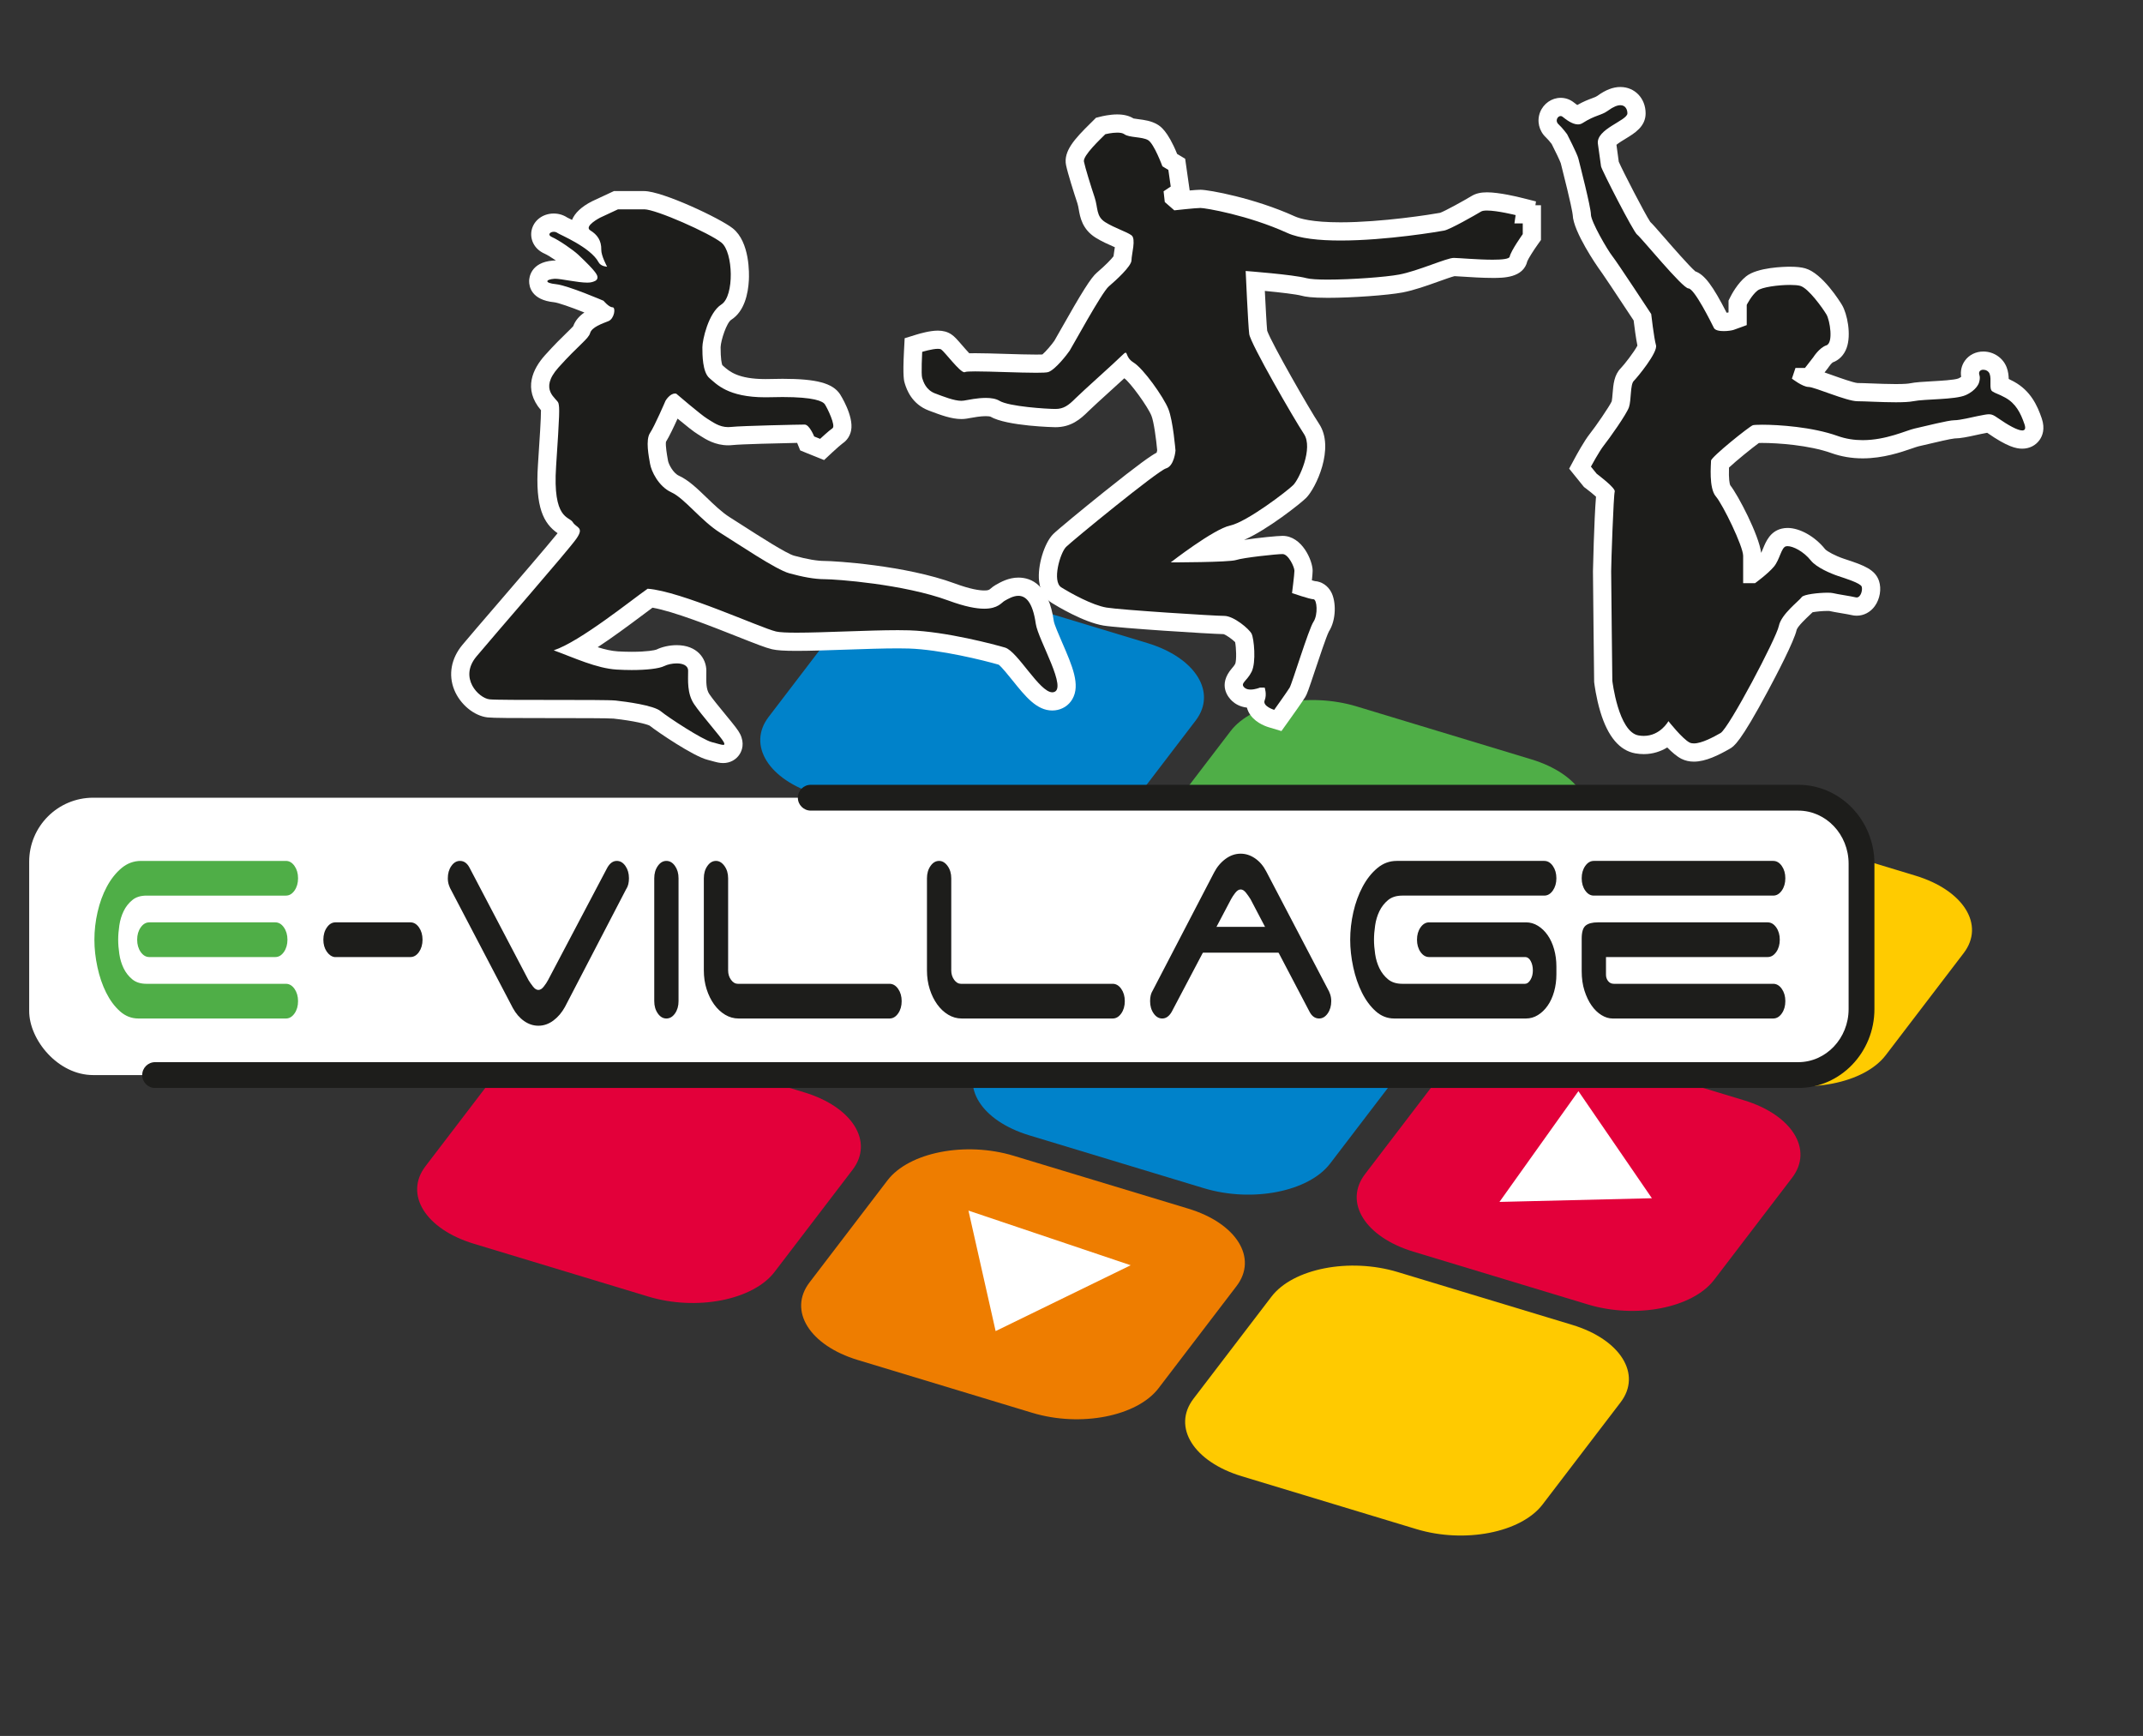 <?xml version="1.0" encoding="UTF-8"?> <svg xmlns="http://www.w3.org/2000/svg" id="Laag_1" width="172.888mm" height="140.034mm" version="1.1" viewBox="0 0 490.076 396.947"><rect x="0" y="0" width="490.076" height="396.947" fill="#333333" stroke="none"/><g><g><path d="M255.601,188.112c-4.925,6.446-17.851,8.972-28.873,5.635l-39.919-12.085c-11.024-3.339-15.966-11.27-11.042-17.716l17.832-23.349c4.923-6.446,17.855-8.972,28.875-5.635l39.919,12.085c11.02,3.339,15.96,11.274,11.038,17.72l-17.83,23.346Z" fill="#0082ca"></path><path d="M343.418,214.699c-4.927,6.446-17.855,8.972-28.877,5.631l-39.917-12.085c-11.024-3.335-15.966-11.27-11.044-17.716l17.835-23.345c4.921-6.451,17.855-8.972,28.877-5.637l39.919,12.092c11.022,3.335,15.964,11.266,11.038,17.716l-17.83,23.345Z" fill="#4fae47"></path><path d="M431.236,241.29c-4.925,6.446-17.859,8.968-28.885,5.625l-39.913-12.079c-11.02-3.339-15.966-11.27-11.042-17.721l17.837-23.345c4.921-6.451,17.853-8.97,28.876-5.633l39.909,12.088c11.028,3.335,15.974,11.27,11.05,17.714l-17.832,23.352Z" fill="#ffcb00"></path><path d="M304.18,266.063c-4.923,6.455-17.851,8.972-28.872,5.635l-39.917-12.085c-11.022-3.335-15.968-11.268-11.044-17.719l17.836-23.347c4.923-6.446,17.855-8.968,28.877-5.633l39.913,12.085c11.024,3.341,15.966,11.268,11.044,17.716l-17.836,23.348Z" fill="#0082ca"></path><path d="M392,292.652c-4.921,6.451-17.859,8.97-28.881,5.629l-39.915-12.077c-11.018-3.339-15.963-11.274-11.042-17.725l17.835-23.347c4.925-6.444,17.855-8.962,28.877-5.627l39.915,12.079c11.024,3.343,15.97,11.27,11.046,17.723l-17.834,23.345Z" fill="#e3003a"></path><path d="M177.133,290.844c-4.925,6.451-17.851,8.972-28.873,5.633l-39.919-12.083c-11.022-3.333-15.963-11.274-11.042-17.716l17.834-23.349c4.925-6.446,17.851-8.968,28.873-5.631l39.919,12.085c11.02,3.339,15.964,11.266,11.042,17.712l-17.834,23.349Z" fill="#e3003a"></path><path d="M264.951,317.431c-4.925,6.451-17.851,8.968-28.877,5.633l-39.915-12.083c-11.022-3.339-15.966-11.274-11.042-17.721l17.832-23.345c4.923-6.448,17.853-8.968,28.871-5.629l39.919,12.084c11.024,3.335,15.968,11.266,11.042,17.712l-17.83,23.349Z" fill="#ee7d00"></path><path d="M352.769,344.018c-4.923,6.446-17.859,8.972-28.879,5.629l-39.917-12.083c-11.02-3.335-15.966-11.266-11.042-17.719l17.834-23.343c4.921-6.452,17.855-8.964,28.875-5.629l39.913,12.079c11.022,3.343,15.976,11.272,11.051,17.716l-17.835,23.349Z" fill="#ffca00"></path></g><polygon points="221.475 276.822 227.686 304.374 258.572 289.318 221.475 276.822" fill="#fff"></polygon><polygon points="342.908 274.835 360.964 249.506 377.765 273.993 342.908 274.835" fill="#fff"></polygon></g><rect x="6.673" y="182.408" width="418.618" height="63.423" rx="14.634" ry="14.634" fill="#fff"></rect><g><path d="M411.234,248.782H35.471c-1.63,0-2.952-1.322-2.952-2.952v-0c0-1.63,1.322-2.952,2.952-2.952h375.763c6.353,0,11.52-5.447,11.52-12.141v-33.237c0-6.695-5.167-12.141-11.52-12.141h-225.821c-1.63,0-2.952-1.322-2.952-2.952v-0c0-1.63,1.322-2.952,2.952-2.952h225.821c9.607,0,17.422,8.095,17.422,18.045v33.237c0,9.95-7.815,18.045-17.422,18.045Z" fill="#1d1d1b"></path><g><path d="M33.506,204.793c-1.35,0-2.44.345-3.266,1.033-.83.69-1.488,1.529-1.968,2.522-.484.991-.809,2.08-.984,3.264-.175,1.186-.26,2.274-.26,3.265,0,.991.085,2.08.26,3.265.175,1.186.5,2.272.984,3.265.48.991,1.139,1.832,1.968,2.521.826.689,1.916,1.033,3.266,1.033h31.878c.773,0,1.427.386,1.968,1.157.541.772.809,1.708.809,2.811,0,1.102-.268,2.039-.809,2.809-.541.773-1.196,1.157-1.968,1.157H31.656c-1.582,0-2.989-.55-4.222-1.653-1.236-1.101-2.286-2.521-3.156-4.256-.866-1.736-1.533-3.678-1.993-5.826-.464-2.149-.696-4.243-.696-6.282,0-2.094.24-4.201.724-6.322.48-2.121,1.184-4.05,2.111-5.786.927-1.736,2.046-3.154,3.355-4.256,1.31-1.102,2.798-1.653,4.454-1.653h33.151c.773,0,1.427.386,1.968,1.157.541.772.809,1.708.809,2.81s-.268,2.039-.809,2.809c-.541.773-1.196,1.157-1.968,1.157h-31.878ZM64.921,212.066c.541.773.814,1.709.814,2.81,0,1.103-.273,2.039-.814,2.81-.537.772-1.196,1.157-1.964,1.157h-28.812c-.773,0-1.427-.385-1.968-1.157-.541-.772-.809-1.707-.809-2.81,0-1.101.268-2.038.809-2.81.541-.771,1.196-1.157,1.968-1.157h28.812c.769,0,1.427.386,1.964,1.157Z" fill="#4fae47"></path><path d="M95.819,212.066c.537.773.809,1.709.809,2.81,0,1.103-.273,2.039-.809,2.81-.541.772-1.2,1.157-1.968,1.157h-17.358c-.692-.11-1.289-.538-1.794-1.281-.5-.744-.752-1.639-.752-2.686,0-1.101.273-2.038.813-2.81.537-.771,1.192-1.157,1.965-1.157h17.127c.769,0,1.428.386,1.968,1.157Z" fill="#1d1d1b"></path><path d="M138.918,198.347c.577-.991,1.293-1.488,2.139-1.488.773,0,1.428.386,1.968,1.157.541.772.809,1.708.809,2.81,0,.991-.195,1.791-.577,2.397l-.057.082-14.003,26.944c-.696,1.268-1.57,2.301-2.631,3.099-1.062.799-2.209,1.199-3.441,1.199-1.159,0-2.249-.358-3.27-1.075-1.025-.715-1.883-1.707-2.574-2.975l-14.06-26.862c-.232-.384-.423-.812-.577-1.281-.155-.467-.232-.977-.232-1.528,0-1.102.268-2.039.809-2.81.541-.771,1.196-1.157,1.968-1.157.923,0,1.655.525,2.196,1.57l13.483,25.704c.268.441.606.923,1.013,1.446.403.525.817.786,1.244.786.423,0,.838-.261,1.24-.786.407-.522.724-1.005.956-1.446l13.596-25.787Z" fill="#1d1d1b"></path><path d="M154.365,231.737c-.541.773-1.196,1.157-1.969,1.157-.773,0-1.427-.384-1.964-1.157-.541-.771-.813-1.707-.813-2.809v-28.101c0-1.102.272-2.039.813-2.81.537-.771,1.192-1.157,1.964-1.157.773,0,1.428.386,1.969,1.157.541.772.809,1.708.809,2.81v28.101c0,1.102-.268,2.039-.809,2.809Z" fill="#1d1d1b"></path><path d="M165.818,232.027c-.964-.578-1.802-1.364-2.514-2.356-.716-.991-1.285-2.149-1.708-3.471-.423-1.322-.638-2.755-.638-4.298v-21.075c0-1.102.272-2.039.813-2.81.537-.771,1.192-1.157,1.965-1.157.732,0,1.379.386,1.94,1.157.557.772.838,1.708.838,2.81v21.075c0,.827.224,1.543.667,2.15.443.607.952.909,1.533.909h34.713c.769,0,1.424.386,1.965,1.157.541.772.809,1.708.809,2.811,0,1.102-.268,2.039-.809,2.809-.541.773-1.196,1.157-1.965,1.157h-34.542c-1.078,0-2.103-.289-3.066-.867Z" fill="#1d1d1b"></path><path d="M216.845,232.027c-.964-.578-1.802-1.364-2.514-2.356-.716-.991-1.285-2.149-1.708-3.471-.423-1.322-.638-2.755-.638-4.298v-21.075c0-1.102.272-2.039.813-2.81.537-.771,1.192-1.157,1.965-1.157.732,0,1.379.386,1.94,1.157.557.772.838,1.708.838,2.81v21.075c0,.827.224,1.543.667,2.15.443.607.952.909,1.533.909h34.713c.769,0,1.424.386,1.965,1.157.541.772.809,1.708.809,2.811,0,1.102-.268,2.039-.809,2.809-.541.773-1.196,1.157-1.965,1.157h-34.542c-1.078,0-2.103-.289-3.066-.867Z" fill="#1d1d1b"></path><path d="M267.932,231.407c-.582.991-1.293,1.487-2.143,1.487-.773,0-1.428-.384-1.965-1.157-.541-.771-.813-1.707-.813-2.809,0-.992.195-1.791.582-2.398l14.056-27.026c.659-1.267,1.525-2.3,2.607-3.099,1.078-.798,2.233-1.199,3.469-1.199,1.159,0,2.257.359,3.298,1.075,1.041.717,1.887,1.708,2.546,2.975l14.056,26.861c.232.386.427.814.582,1.281.151.469.232.978.232,1.529,0,1.102-.272,2.039-.813,2.809-.541.773-1.196,1.157-1.965,1.157-.927,0-1.659-.522-2.2-1.57l-13.479-25.704c-.272-.44-.61-.922-1.013-1.446-.407-.524-.822-.786-1.244-.786-.423,0-.838.262-1.245.786-.403.524-.724,1.006-.956,1.446l-13.592,25.787Z" fill="#1d1d1b"></path><path d="M324.05,214.877c0-1.101.268-2.038.809-2.81.541-.771,1.196-1.157,1.968-1.157h22.158c.964,0,1.871.262,2.717.786.85.524,1.594,1.239,2.229,2.148.635.909,1.127,1.984,1.476,3.223.346,1.24.521,2.549.521,3.926v1.818c0,1.379-.175,2.686-.521,3.926-.35,1.24-.842,2.314-1.476,3.224-.634.909-1.379,1.626-2.229,2.149-.846.525-1.753.785-2.717.785h-30.142c-1.582,0-2.989-.55-4.226-1.653-1.232-1.101-2.286-2.521-3.152-4.256-.866-1.736-1.533-3.678-1.997-5.826-.464-2.149-.695-4.243-.695-6.282,0-2.094.244-4.201.724-6.322.484-2.121,1.188-4.05,2.115-5.786.923-1.736,2.042-3.154,3.356-4.256,1.31-1.102,2.794-1.653,4.453-1.653h33.729c.773,0,1.427.386,1.968,1.157.537.772.809,1.708.809,2.81s-.273,2.039-.809,2.809c-.541.773-1.196,1.157-1.968,1.157h-32.456c-1.35,0-2.44.345-3.27,1.033-.83.69-1.484,1.529-1.968,2.522-.48.991-.809,2.08-.98,3.264-.175,1.186-.26,2.274-.26,3.265,0,.991.085,2.08.26,3.265.171,1.186.5,2.272.98,3.265.484.991,1.139,1.832,1.968,2.521.83.689,1.92,1.033,3.27,1.033h28.059c.464,0,.874-.302,1.244-.909.366-.606.549-1.323.549-2.15,0-.826-.167-1.541-.492-2.148-.329-.606-.761-.909-1.301-.909h-21.926c-.773,0-1.428-.385-1.968-1.157-.541-.772-.809-1.707-.809-2.81Z" fill="#1d1d1b"></path><path d="M361.712,200.827c0-1.102.268-2.039.809-2.81.541-.771,1.196-1.157,1.968-1.157h41.017c.773,0,1.427.386,1.968,1.157.541.772.809,1.708.809,2.81s-.268,2.039-.809,2.809c-.541.773-1.196,1.157-1.968,1.157h-41.017c-.773,0-1.427-.384-1.968-1.157-.541-.771-.809-1.707-.809-2.809ZM368.769,232.894c-.846,0-1.696-.26-2.542-.785-.85-.523-1.602-1.253-2.257-2.19-.659-.936-1.196-2.066-1.623-3.389-.423-1.322-.634-2.809-.634-4.463v-7.439c0-1.488.297-2.479.895-2.975.598-.496,1.533-.744,2.806-.744h38.821c.773,0,1.428.386,1.969,1.157.541.773.809,1.709.809,2.81,0,1.103-.268,2.039-.809,2.81-.541.772-1.196,1.157-1.969,1.157h-36.966v4.05c0,.551.163,1.033.488,1.446.329.414.765.62,1.305.62h36.446c.773,0,1.427.386,1.968,1.157.541.772.809,1.708.809,2.811,0,1.102-.268,2.039-.809,2.809-.541.773-1.196,1.157-1.968,1.157h-36.738Z" fill="#1d1d1b"></path></g><line x1="273.638" y1="214.891" x2="293.838" y2="214.891" fill="none" stroke="#1d1d1b" stroke-miterlimit="10" stroke-width="5.903"></line></g><g><g><path d="M165.378,172.405c-.561,0-1.141-.162-1.944-.385-.333-.093-.714-.199-1.138-.305-2.777-.696-11.056-6.27-12.522-7.49-.548-.446-3.455-1.338-9.229-1.977-1.111-.124-8.058-.124-14.187-.124-8.28,0-13.397-.01-14.646-.15-2.315-.255-4.856-2.413-5.906-5.02-1.107-2.746-.557-5.649,1.548-8.175,1.464-1.756,4.491-5.272,7.996-9.343,5.729-6.655,13.576-15.77,14.741-17.435.081-.116.148-.217.203-.305-.313-.258-.686-.606-1.005-1.093-.072-.052-.153-.1-.239-.155-2.268-1.458-4.631-3.862-3.953-13.983.683-10.244.785-12.582.647-13.52-.057-.063-.122-.131-.188-.204-1.167-1.272-4.265-4.653.606-10.101,2.136-2.384,3.764-3.966,4.952-5.121.843-.819,1.714-1.666,1.849-1.969.601-2.192,3.24-3.22,4.986-3.9l.092-.036c-.497-.339-.931-.75-1.273-1.121-3.102-1.319-8.167-3.284-9.833-3.451-.96-.097-3.876-.39-3.847-2.766.011-.878.485-2.385,3.531-2.615.103-.008.218-.012.343-.012.794,0,1.938.184,3.264.396,1.131.182,2.383.382,3.371.457-.566-.606-1.434-1.479-2.764-2.735-.986-.931-4.116-3.088-5.414-3.649-1.652-.716-2.008-2.073-1.812-3.018.268-1.291,1.512-2.192,3.026-2.192.743,0,1.449.221,2.048.64.123.066.326.163.588.292,1.34.655,2.783,1.401,4.147,2.236-.59-.543-.902-1.27-.873-2.063.055-1.471,1.313-2.851,3.739-4.102l4.574-2.134h6.444c3.435,0,16.127,5.792,18.977,8.071,2.433,1.945,3.08,6.668,2.895,10.122-.113,2.105-.663,5.865-3.077,7.403-2.02,1.286-3.388,6.569-3.388,8.035,0,4.394.676,5.299.883,5.473.159.131.331.283.517.448,1.455,1.285,3.891,3.436,10.926,3.436.335,0,.681-.005,1.036-.015,1.044-.03,2.007-.044,2.892-.044,8.527,0,10.554,1.315,11.411,2.602.025.038,2.679,4.421,2.219,6.727-.136.684-.513,1.261-1.061,1.625-.46.308-1.774,1.479-2.56,2.212l-.968.903-3.415-1.37-.331-.829c-.2-.496-.519-1.081-.754-1.405-2.767.039-14.006.293-16.121.527-.294.033-.583.048-.862.048-2.374,0-4.074-1.089-5.315-1.884-.194-.125-.38-.245-.562-.354-1.164-.695-4.636-3.604-6.428-5.125-.06.073-.119.151-.169.226-.452,1.048-2.56,5.892-3.652,7.534-.238.363-.392,1.534.23,5.055l.09.517c.201,1.205,1.534,3.989,3.705,4.977,1.832.832,3.621,2.555,5.693,4.551,1.832,1.765,3.726,3.59,5.701,4.824.917.573,2.014,1.278,3.202,2.042,3.965,2.549,9.957,6.4,12.013,6.962,3.262.89,5.61,1.287,7.612,1.287,3.254,0,18.777,1.256,29.003,5.021,3.109,1.144,5.614,1.725,7.445,1.725,1.718,0,2.299-.496,2.812-.934.22-.188.469-.4.78-.578,1.031-.59,2.507-1.435,4.208-1.435,3.237,0,5.27,2.747,6.041,8.165.144,1.01,1.149,3.325,2.035,5.368,2.368,5.455,3.753,8.911,2.47,11.133-.504.873-1.357,1.419-2.403,1.539-.126.015-.255.022-.385.022-2.573 0-4.848-2.832-7.481-6.111-1.176-1.464-3.144-3.915-3.921-4.203-3.102-.92-13.708-3.612-21.357-3.857-.772-.025-1.633-.036-2.557-.036-3.424,0-7.79.15-12.013.295-4.157.143-8.083.277-11.132.277-2.617,0-4.21-.098-5.164-.319-1.309-.301-3.956-1.35-7.62-2.801-6.312-2.5-15.699-6.219-20.718-6.862-.72.521-1.666,1.23-2.721,2.021-3.979,2.983-9.445,7.08-14.048,9.709,3.183,1.227,6.399,2.359,9.256,2.528,1.111.066,2.222.099,3.303.099,4.054,0,6.042-.458,6.527-.7,1.009-.504,2.448-.818,3.755-.818,3.466,0,4.696,2.031,4.696,3.771,0,.274-.004.56-.009.856-.027,1.871-.059,3.99,1.018,5.599.778,1.17,2.375,3.11,3.784,4.821,1.97,2.393,2.806,3.434,3.143,4.108.593,1.183.339,2.044.022,2.559-.425.688-1.164,1.083-2.028,1.083Z" fill="#1d1d1b"></path><path d="M147.301,47.86c2.719,0,14.955,5.439,17.676,7.615,2.721,2.175,2.989,12.238,0,14.141-2.992,1.903-4.352,8.162-4.352,9.792,0,1.632,0,5.709,1.631,7.071,1.571,1.305,4.143,4.368,12.778,4.368.355,0,.72-.005,1.095-.016,1.022-.029,1.964-.043,2.83-.043,7.192,0,9.194.944,9.681,1.674.545.815,2.554,4.92,1.737,5.464-.813.544-2.827,2.423-2.827,2.423l-1.358-.545s-1.086-2.72-2.176-2.72c-1.09,0-14.414.274-16.862.545-.218.024-.429.036-.634.036-2.099,0-3.564-1.195-4.804-1.94-1.361-.813-7.073-5.712-7.073-5.712-.09-.018-.179-.026-.266-.026-1.232,0-2.183,1.658-2.183,1.658,0,0-2.448,5.714-3.534,7.346-1.086,1.631-.274,5.439,0,7.071.273,1.631,1.904,5.165,4.897,6.527,2.989,1.357,6.798,6.525,11.152,9.246,4.35,2.719,12.779,8.43,15.77,9.248,2.993.816,5.712,1.36,8.161,1.36,2.445,0,17.951,1.088,28.283,4.893,3.773,1.389,6.355,1.853,8.165,1.853,3.146,0,3.954-1.403,4.625-1.786.831-.475,2.003-1.161,3.175-1.161,1.629,0,3.26,1.324,3.979,6.376.529,3.712,7.577,15.26,3.927,15.677-.049.006-.099.008-.149.008-2.933,0-7.929-9.371-10.8-10.224-2.213-.657-13.464-3.676-21.894-3.946-.792-.026-1.673-.037-2.622-.037-6.763-0-16.979.573-23.148.573-2.181,0-3.856-.072-4.693-.265-3.534-.813-21.771-9.241-29.377-9.784-3.53,2.445-15.496,12.128-21.479,14.085,4.62,1.683,9.79,4.13,14.412,4.403,1.157.068,2.314.103,3.424.103,3.326,0,6.231-.307,7.457-.918.699-.35,1.798-.599,2.826-.599,1.37,0,2.614.444,2.614,1.689,0,2.175-.274,5.168,1.36,7.614,1.629,2.448,6.251,7.615,6.796,8.704.23.46.169.628-.144.628-.427,0-1.321-.314-2.577-.628-2.176-.545-10.062-5.711-11.695-7.071-1.629-1.36-7.888-2.176-10.333-2.446-2.448-.273-26.383,0-28.83-.273-2.446-.269-7.071-4.896-2.989-9.792,4.077-4.893,20.94-24.197,22.843-26.917,1.903-2.72,0-2.45-.814-3.809-.817-1.36-4.628-.547-3.809-12.782.815-12.237.815-13.328.539-14.416-.268-1.088-4.622-2.989,0-8.159,4.628-5.166,6.865-6.527,7.244-7.885.374-1.359,2.823-2.179,4.183-2.724,1.361-.542,1.745-3.167.931-3.167-.82,0-2.05-1.486-2.05-1.486,0,0-8.161-3.522-10.88-3.795-2.719-.274-2.416-1.078-.366-1.232.056-.004.119-.006.187-.006,1.409,0,5.158.882,7.332.882.43,0,.799-.035,1.075-.117.5-.149,1.129-.317,1.253-.907.128-.607-.175-1.387-4.36-5.337-1.153-1.089-4.478-3.381-6.015-4.047-1.144-.496-.477-1.216.386-1.216.297,0,.617.085.895.294.461.348,7.559,3.262,9.356,6.666.523.988,1.956,1.025,1.956,1.025,0,0-1.365-2.509-1.334-3.871.049-2.156-.956-3.479-2.509-4.433-1.554-.955,2.239-2.91,2.239-2.91l4.081-1.902h5.983M147.301,43.695h-6.906l-.837.39-4.081,1.902-.075.035-.074.038c-2.357,1.215-3.867,2.63-4.511,4.222-.212-.106-.423-.21-.633-.313-.179-.088-.329-.16-.442-.217-.923-.608-1.99-.927-3.109-.927-2.512,0-4.595,1.584-5.065,3.852-.383,1.845.404,4.216,3.023,5.351.514.223,1.547.861,2.547,1.542-.059-.001-.118-.002-.176-.002-.182,0-.349.007-.501.018-5.141.388-5.446,3.954-5.455,4.665-.016,1.288.509,4.34,5.719,4.864.859.086,3.77,1.085,6.917,2.342-1.086.752-2.058,1.756-2.561,3.142-.271.311-.877.899-1.42,1.427-1.21,1.176-2.867,2.786-5.05,5.223-2.733,3.057-5.059,7.683-.899,12.551.018,1.688-.283,6.362-.693,12.526-.651,9.713,1.302,13.368,4.496,15.599-2.491,3.08-9.124,10.784-13.734,16.14-3.515,4.083-6.551,7.609-8.026,9.38-2.581,3.097-3.267,6.846-1.88,10.286,1.337,3.319,4.539,5.973,7.613,6.311,1.304.146,5.746.162,14.87.162,5.417,0,12.835,0,13.96.112,4.756.526,7.535,1.252,8.251,1.611,1.829,1.459,10,7,13.22,7.806.406.101.769.203,1.087.291.926.258,1.658.461,2.502.461,1.579,0,2.999-.774,3.8-2.072.488-.79,1.145-2.437.067-4.587-.436-.871-1.232-1.869-3.397-4.498-1.309-1.59-2.938-3.569-3.655-4.646-.721-1.078-.696-2.777-.672-4.421.005-.307.009-.603.009-.886,0-2.819-2.121-5.853-6.778-5.853-1.615,0-3.346.379-4.642,1.016-.395.146-2.112.502-5.641.502-1.04,0-2.109-.032-3.178-.095-1.414-.083-2.978-.449-4.605-.957,3.344-2.198,6.964-4.868,10.522-7.535.74-.554,1.425-1.068,2.012-1.502,4.898.862,13.521,4.278,19.416,6.613,4.241,1.68,6.519,2.572,7.919,2.894,1.124.26,2.808.371,5.627.371,3.085,0,7.03-.135,11.206-.279,4.205-.144,8.554-.294,11.942-.294.94 0,1.776.012,2.487.035,7.226.232,17.222,2.727,20.572,3.696.713.551,2.228,2.436,3.152,3.587,2.969,3.696,5.534,6.889,9.104,6.889.208,0,.418-.012.623-.035,1.692-.193,3.139-1.129,3.969-2.566,1.873-3.243.004-7.55-2.362-13.003-.704-1.623-1.769-4.076-1.884-4.834-1.17-8.225-5.052-9.952-8.102-9.952-2.254,0-4.09,1.051-5.187,1.678l-.055.031c-.48.274-.836.579-1.097.801-.35.299-.51.435-1.46.435-1.09,0-3.141-.277-6.726-1.597-11.377-4.189-27.658-5.149-29.722-5.149-1.784,0-4.029-.386-7.065-1.214-1.747-.477-8.29-4.684-11.434-6.705-1.197-.769-2.301-1.479-3.224-2.056-1.791-1.119-3.605-2.867-5.36-4.558-2.118-2.041-4.119-3.968-6.277-4.948-1.371-.623-2.382-2.681-2.511-3.422l-.094-.537c-.131-.739-.515-2.915-.379-3.802.776-1.253,1.836-3.495,2.655-5.311,1.79,1.486,3.725,3.036,4.63,3.577.154.093.324.203.501.316,1.292.828,3.454,2.213,6.438,2.213.363,0,.732-.021,1.098-.062,1.769-.195,10.762-.418,14.676-.493.013.03.026.06.038.089l.668,1.632,1.643.674,1.358.545,2.456.986,1.936-1.806c.913-.852,1.991-1.791,2.307-2.011.997-.663,1.689-1.711,1.935-2.94.664-3.323-2.499-8.248-2.531-8.296-1.69-2.535-5.375-3.524-13.143-3.524-.923,0-1.915.015-2.949.045-.334.01-.659.014-.976.014-6.247,0-8.233-1.754-9.547-2.914-.105-.093-.206-.181-.303-.266-.152-.392-.393-1.433-.393-4.094.055-1.622,1.383-5.611,2.423-6.278,3.041-1.936,3.875-5.988,4.039-9.047.077-1.429.26-8.717-3.674-11.862-2.854-2.282-16.112-8.526-20.276-8.526h0Z" fill="#fff"></path></g><g><path d="M290.794,164.316c-.609-.182-2.656-.901-3.427-2.498-.331-.686-.393-1.444-.182-2.165-.374.066-.78.112-1.191.112-1.432,0-2.321-.544-2.814-1.001-1.425-1.31-1.378-2.866.144-4.621.359-.414.729-.841,1.035-1.453.711-1.417.355-5.941-.018-6.882-.455-.717-3.257-2.89-4.368-2.89-2.144,0-23.823-1.357-27.271-1.933-4.175-.696-9.974-4.209-11.094-4.906-.753-.473-1.69-1.449-1.915-3.441-.351-3.103,1.154-7.568,2.632-9.047.165-.165,20.883-17.663,23.746-18.481.208-.176.556-1.211.657-2.091-.165-1.946-.706-6.806-1.474-8.73-1.046-2.612-5.489-8.624-7.095-9.599-.478-.29-.86-.606-1.167-.923-1.096,1.024-2.694,2.476-4.357,3.987-2.169,1.971-4.413,4.01-5.191,4.786-1.675,1.673-3.29,3.059-6.095,3.059-.103,0-10.728-.264-13.863-2.166-.22-.133-.786-.36-2.052-.36-1.407,0-2.978.284-4.017.472-.254.046-.481.087-.672.118-.276.047-.582.071-.9.071-1.901,0-4.213-.87-6.252-1.638l-.442-.166c-3.028-1.136-3.884-3.751-4.207-4.736l-.031-.096c-.107-.321-.396-1.187-.103-6.747l.077-1.452,1.389-.428c.428-.132,2.641-.79,4.199-.79.786,0,1.415.164,1.922.502.493.328.988.891,2.062,2.131.599.692,1.737,2.006,2.401,2.607.505-.057,1.184-.077,2.162-.077,1.763,0,4.206.075,6.792.153,2.582.079,5.252.16,7.155.16,1.442,0,1.969-.048,2.137-.07.822-.383,2.911-2.766,3.777-4.059.108-.169.675-1.174,1.224-2.146,4.934-8.741,6.977-12.012,8.097-12.965,2.799-2.391,4.188-4.046,4.474-4.616.022-.521.117-1.11.225-1.78.093-.574.269-1.669.257-2.258-.429-.229-1.082-.515-1.675-.774-1.195-.522-2.549-1.114-3.817-1.905-2.285-1.43-2.629-3.405-2.907-4.991-.108-.623-.211-1.211-.417-1.824-.833-2.48-2.206-6.903-2.508-8.413-.388-1.966,1.392-4.141,5.036-7.717l.833-.828.561-.14c.174-.043,1.745-.426,3.248-.426,1.229,0,2.165.256,2.864.782.2.094,1.087.208,1.674.283,1.249.161,2.54.327,3.584.953,1.504.905,2.904,3.821,3.885,6.356l1.59.954.868,6.093-1.67,1.11.042.383.88.769c1.56-.167,4.392-.458,5.301-.458,1.588,0,11.765,1.829,20.713,5.897,1.556.707,4.785,1.549,11.334,1.549,9.902,0,21.836-1.946,23.294-2.239.964-.243,5.619-2.802,7.767-4.094.603-.36,1.369-.526,2.417-.526,2.552,0,6.599.993,7.051,1.106l1.823.456-.199,1.386h1.586v5.197l-.388.543c-1.262,1.767-2.5,3.813-2.647,4.38-.474,2.342-3.628,2.342-5.932,2.342-2.256,0-4.916-.172-6.858-.298-.899-.059-1.748-.113-2.035-.113-.519.041-2.596.784-4.112,1.327-2.599.931-5.544,1.985-8.012,2.448-3.325.622-11.274,1.188-16.681,1.188-3.957,0-5.091-.31-5.464-.412-1.832-.498-7.436-1.055-11.133-1.373.194,4.126.517,10.488.691,11.891.505,2.11,9.713,18.242,12.178,21.944,2.955,4.432-.935,12.555-2.711,14.323-1.237,1.242-10.916,8.837-15.446,9.81-1.49.319-4.569,2.197-7.569,4.255,3.891-.072,7.147-.208,7.872-.392,1.944-.652,9.88-1.453,11.225-1.453,3.048,0,4.806,4.469,4.806,5.889,0,.581-.189,2.288-.356,3.68,1.201.386,2.32.714,2.697.768.886.028,1.684.553,2.146,1.415.858,1.602.832,5.002-.488,6.987-.538.868-2.37,6.358-3.354,9.307-1.356,4.066-1.734,5.153-2.04,5.657-.568.941-3.312,4.783-3.623,5.218l-.866,1.21-1.426-.427Z" fill="#1d1d1b"></path><path d="M255.512,30.327c.645,0,1.249.091,1.611.363,1.088.816,4.079.543,5.44,1.358,1.359.818,3.264,5.983,3.264,5.983l1.36.817.543,3.811-1.633,1.086.273,2.45,2.178,1.902s4.891-.544,5.983-.544c1.084,0,10.88,1.631,19.852,5.71,2.837,1.289,7.332,1.736,12.196,1.736,10.524,0,22.775-2.093,23.704-2.28,1.362-.272,7.073-3.535,8.429-4.351.273-.163.752-.228,1.345-.228,2.369 0,6.546,1.044,6.546,1.044l-.273,1.904h1.905v2.447s-2.721,3.806-2.991,5.166c-.106.523-1.78.684-3.895.684-3.381,0-7.886-.411-8.892-.411-1.631,0-8.157,2.993-12.508,3.811-3.077.575-10.912,1.151-16.296,1.151-2.231,0-4.041-.099-4.916-.338-2.991-.813-13.869-1.631-13.869-1.631,0,0,.543,12.238.813,14.415.274,2.174,10.339,19.578,12.51,22.841,2.176,3.263-1.086,10.339-2.446,11.693-1.358,1.364-10.609,8.433-14.414,9.25-3.811.816-13.6,8.432-13.6,8.432,0,0,13.33,0,14.959-.545,1.631-.546,9.249-1.359,10.607-1.359,1.359,0,2.723,2.989,2.723,3.806,0,.816-.549,5.115-.549,5.115,0,0,4.079,1.413,4.897,1.413.818,0,1.088,3.532,0,5.167-1.088,1.632-4.897,14.143-5.44,15.038-.545.903-3.536,5.086-3.536,5.086,0,0-2.719-.814-2.176-2.177.545-1.358,0-2.909,0-2.909h-1.086s-1.088.447-2.135.447c-.524,0-1.037-.112-1.399-.447-1.092-1.004.541-1.441,1.627-3.616,1.092-2.176.545-7.615,0-8.703-.541-1.088-4.077-4.081-6.249-4.081-2.178,0-23.665-1.359-26.928-1.904-3.268-.545-8.159-3.265-10.337-4.62-2.172-1.363-.268-7.889,1.09-9.249,1.36-1.359,20.942-17.406,22.845-17.95,1.906-.543,2.176-4.078,2.176-4.078,0,0-.545-6.799-1.631-9.518-1.09-2.721-5.71-9.248-7.947-10.606-1.625-.988-1.433-2.262-1.828-2.262-.149,0-.382.182-.828.629-1.635,1.635-8.976,8.158-10.611,9.789-1.635,1.633-2.719,2.45-4.624,2.45-1.899,0-10.607-.544-12.783-1.864-.822-.496-1.954-.662-3.132-.662-1.941,0-4.009.45-5.027.618-.175.03-.363.043-.562.043-1.646,0-4.02-.945-5.964-1.672-2.178-.816-2.721-2.72-2.991-3.536-.273-.816,0-5.982,0-5.982,0,0,2.262-.698,3.585-.698.331,0,.603.044.767.153.777.518,4.251,5.207,5.298,5.207.055,0,.103-.013.144-.04.172-.115,1.048-.157,2.339-.157,3.528 0,10.149.313,13.947.313,1.39,0,2.403-.042,2.747-.157,1.631-.543,4.35-4.079,4.897-4.896.543-.816,7.341-13.324,8.94-14.684,1.592-1.36,5.202-4.624,5.202-5.986,0-1.36,1.086-4.896,0-5.709-1.09-.815-3.807-1.632-5.987-2.992-2.172-1.359-1.629-3.264-2.452-5.712-.822-2.445-2.168-6.798-2.44-8.159-.268-1.36,3.807-5.166,4.893-6.255,0,0,1.452-.363,2.743-.363M255.512,26.163c-1.716,0-3.428.406-3.753.488l-1.122.281-.816.819c-.107.108-.246.244-.408.403-3.687,3.618-6.248,6.425-5.622,9.6.353,1.762,1.853,6.52,2.578,8.679.156.464.242.953.34,1.52.292,1.674.781,4.475,3.85,6.396,1.403.875,2.893,1.526,4.091,2.05.096.042.197.086.3.131-.036.245-.074.48-.104.662-.078.486-.154.957-.203,1.414-.491.644-1.742,1.979-3.795,3.732-1.359,1.157-3.359,4.318-8.556,13.525-.501.888-1.019,1.805-1.167,2.05-.567.836-1.968,2.483-2.747,3.141-.287.012-.733.023-1.409.023-1.871,0-4.525-.081-7.092-.159-2.603-.079-5.061-.154-6.856-.154-.502-0-.952.004-1.361.019-.553-.587-1.231-1.37-1.629-1.83-1.202-1.388-1.763-2.021-2.481-2.5-.859-.573-1.866-.852-3.077-.852-1.81-0-4.141.676-4.813.883l-2.778.857-.153,2.903c-.314,5.954.013,6.934.209,7.52l.026.08c.368,1.126,1.489,4.551,5.454,6.038l.441.166c2.205.83,4.705,1.772,6.985,1.772.434,0,.855-.034,1.254-.101.185-.03.421-.073.687-.121.966-.175,2.426-.439,3.648-.439.652,0,.961.077,1.046.102,3.756,2.204,14.761,2.424,14.869,2.424,3.594,0,5.709-1.812,7.567-3.668.742-.74,3.067-2.852,5.118-4.716,1.093-.994,2.159-1.962,3.077-2.804,1.384.98,5.363,6.457,6.21,8.572.547,1.371,1.085,5.36,1.311,7.896-.03.178-.075.372-.122.538-1.273.661-4.02,2.559-12.098,9.033-4.695,3.762-10.597,8.624-11.558,9.585-2.055,2.057-3.624,7.283-3.231,10.756.319,2.815,1.737,4.254,2.871,4.966,1.192.742,7.304,4.44,11.866,5.201,3.46.578,24.275,1.906,27.44,1.959.649.199,2.012,1.181,2.657,1.836.247,1.266.353,4.054.026,4.952-.189.367-.429.644-.731.991-3.359,3.872-.829,6.738.026,7.524.649.601,1.741,1.31,3.371,1.497.084.315.199.624.344.925,1.111,2.298,3.66,3.274,4.704,3.586l2.851.854,1.731-2.421c.724-1.012,3.131-4.39,3.714-5.357.419-.69.746-1.623,2.23-6.072.913-2.738,2.604-7.807,3.169-8.901,1.729-2.695,1.675-6.9.532-9.034-.789-1.472-2.165-2.39-3.728-2.504-.155-.033-.392-.096-.685-.179.102-.961.172-1.776.172-2.196,0-2.313-2.414-7.971-6.888-7.971-1.056,0-5.495.414-8.785.924,5.341-2.324,12.966-8.374,14.185-9.599,2.193-2.183,6.64-11.423,2.96-16.942-2.205-3.313-10.833-18.384-11.869-21.282-.132-1.329-.35-5.305-.537-9.108,3.555.339,7.168.761,8.393,1.094.824.225,2.255.484,6.009.484,5.507,0,13.639-.583,17.061-1.222,2.633-.495,5.661-1.579,8.332-2.535,1.251-.448,2.935-1.05,3.589-1.2.37.016,1.108.064,1.722.103,1.971.128,4.669.303,6.992.303,2.466,0,7.022-0,7.937-3.842.259-.615,1.343-2.358,2.338-3.752l.775-1.086.001-1.335v-6.612h-1.267l.124-.869-3.645-.911c-.478-.12-4.755-1.168-7.555-1.168-1.441,0-2.547.26-3.481.818-2.072,1.245-6.132,3.466-7.238,3.867-1.918.361-13.334,2.175-22.759,2.175-6.502,0-9.353-.854-10.474-1.363-9.209-4.187-19.666-6.083-21.574-6.083-.498,0-1.433.069-2.466.162l-.211-1.479-.543-3.811-.28-1.963-1.7-1.02-.136-.082c-2.162-5.318-3.887-6.356-4.484-6.715-1.424-.853-3.002-1.056-4.395-1.235-.338-.043-.816-.105-1.095-.161-.998-.619-2.219-.922-3.709-.922h0Z" fill="#fff"></path></g><g><path d="M387.368,172.077c-.707,0-1.346-.141-1.899-.417-1.186-.593-2.733-2.168-3.93-3.522-1.231,1.111-3.095,2.218-5.634,2.218-.513,0-1.039-.047-1.563-.139-5.852-1.031-7.432-12.109-7.689-14.32l-.013-.108-.001-.108c-.011-.944-.269-23.15-.269-25.045,0-.144.354-13.848.767-17.874-.563-.615-1.922-1.779-3.233-2.755l-.211-.157-2.356-2.916.657-1.219c.204-.379,2.028-3.744,3.201-5.208,1.364-1.701,4.984-6.935,5.361-8.061.152-.455.233-1.464.298-2.275.151-1.883.282-3.51,1.289-4.519,1.033-1.027,4.121-5.073,4.491-6.415-.413-1.664-.868-5.311-1.032-6.697-3.12-4.748-7.771-11.757-8.504-12.671-.812-1.018-5.353-8.245-5.353-10.821-.009-.316-.229-2.125-2.685-11.789l-.132-.521c-.147-.54-1.3-2.952-2.314-4.932-.321-.425-1.034-1.322-1.646-1.892-.994-.925-1.311-2.267-.826-3.5.461-1.171,1.569-1.958,2.759-1.958.625,0,1.222.209,1.724.605l.087.069c1.039.822,1.761,1.238,2.145,1.238,1.73-1.116,2.971-1.577,3.968-1.948.719-.267,1.194-.444,1.712-.822,1.496-1.09,2.815-1.621,4.032-1.621,2.132,0,3.68,1.66,3.68,3.947,0,1.842-1.638,2.835-3.535,3.985-.913.553-3.337,2.023-3.231,2.695.114.728.27,1.887.411,2.947.109.822.21,1.581.276,2.007.71,1.829,6.503,13.009,7.643,14.564.453.392,1.188,1.222,3.266,3.609,2.063,2.368,6.255,7.181,7.596,8.186,1.345.248,2.923,1.75,6.903,9.678.139.02.341.038.622.038.74,0,1.442-.126,1.61-.178.354-.12.981-.348,1.564-.562v-3.666l.22-.439c.132-.265,1.34-2.623,3.006-3.958,2.172-1.738,8.688-1.758,8.754-1.758,1.268,0,2.22.096,2.912.293,3.177.907,7.155,7.39,7.195,7.455.938,1.564,1.732,5.729.87,8.063-.511,1.381-1.469,1.882-1.994,2.058-.592.197-1.479,1.204-1.892,1.854l-.054.083-2.593,3.336h-.688c.225.105.409.174.527.189h.006c.856,0,2.173.454,4.821,1.397,1.959.697,5.238,1.864,6.279,1.864.696,0,1.799.042,3.088.092,1.72.067,3.861.15,5.718.15,2.119,0,3.112-.109,3.571-.201,1.209-.242,2.987-.341,4.87-.445,2.346-.13,5.56-.309,6.702-.816,1.487-.662,1.871-1.515,1.887-1.551.059-.164.107-.423.098-.523-.316-.898-.195-1.904.354-2.672.56-.783,1.48-1.232,2.528-1.232,1.517,0,2.881.92,3.395,2.291.36.963.341,1.983.324,2.804-.003.135-.006.302-.006.456.081.035.173.073.282.118.457.189,1.083.449,2.019.963,3.158,1.74,4.491,4.647,5.378,7.262.416,1.226.336,2.254-.239,3.057-.294.41-.978,1.097-2.255,1.097-.588,0-2.148,0-6.765-3.214-.529-.369-.719-.469-.784-.488h-.004c-.322,0-.924.118-1.684.268l-.646.126c-.244.047-.587.124-.985.213-1.871.417-3.515.762-4.678.762-.788.001-4.436.866-6.395,1.33-.86.204-1.648.39-2.259.526-.358.079-.986.295-1.714.546-2.481.855-6.231,2.148-10.575,2.149-2.263,0-4.43-.364-6.44-1.082-5.049-1.804-12.057-2.444-16.524-2.444-.739,0-1.212.021-1.468.039-1.431.937-6.817,5.292-8.186,6.769-.235,4.619.35,5.829.613,6.135,1.718,2.006,6.756,12.06,6.756,14.956v4.129c.982-.751,2.563-2.036,3.349-2.981.419-.502.758-1.326,1.057-2.054.556-1.355,1.187-2.892,2.805-3.291.26-.066.551-.1.854-.1,2.151,0,5.087,1.717,6.979,4.083.748.935,3.235,2.177,5.207,2.837l.507.168c3.851,1.268,5.721,2.036,6.244,3.594.391,1.177.107,2.813-.673,3.896-.606.84-1.501,1.322-2.454,1.322-.238,0-.479-.03-.715-.089-.462-.115-1.521-.294-2.456-.453-1.109-.188-2.158-.365-2.78-.52.001,0,.001 0,0,0-.014,0-.225-.027-.726-.027-1.671,0-3.732.262-4.481.496-.262.295-.61.622-1.088,1.07-1.054.989-3.246,3.046-3.511,4.371-.484,2.426-5.758,12.308-6.357,13.426-6.102,11.381-7.418,12.131-7.98,12.451-2.156,1.231-4.918,2.647-7.132,2.647Z" fill="#1d1d1b"></path><path d="M370.567,24.057c1.166-0,1.598,1.005,1.598,1.865,0,1.672-7.28,3.583-6.741,7.005.216,1.371.577,4.3.714,5.117.14.816,7.435,15.059,8.25,15.603.818.545,10.379,12.306,11.738,12.306,1.363,0,5.269,7.934,5.814,9.021.281.564,1.263.739,2.259.739.929,0,1.87-.152,2.265-.284.813-.275,2.991-1.089,2.991-1.089v-4.623s1.088-2.176,2.446-3.265c.994-.796,4.758-1.3,7.451-1.3.986,0,1.829.068,2.34.213,1.899.542,5.163,5.166,5.983,6.527.815,1.359,1.631,6.527,0,7.072-1.633.545-2.993,2.719-2.993,2.719l-1.903,2.447h-2.176l-.817,2.446s2.45,1.906,3.807,1.906c1.362,0,8.706,3.264,11.152,3.264,1.633,0,5.562.241,8.806.241,1.622,0,3.072-.06,3.979-.241,2.719-.545,9.558-.312,12.008-1.4,2.446-1.088,2.989-2.72,2.989-2.72,0,0,.413-1.063.142-1.849-.284-.826.251-1.232.891-1.232.565,0,1.21.317,1.444.94.498,1.329-.201,3.454.612,3.998.815.543,1.32.537,2.953,1.437,2.383,1.313,3.508,3.444,4.411,6.107.334.986.098,1.402-.523,1.402-1.055,0-3.218-1.2-5.574-2.841-.891-.621-1.331-.862-2.018-.862-.58-0-1.335.172-2.686.433-1.066.206-3.909.936-5.267.936-1.361,0-6.664,1.363-9.106,1.906-1.825.404-6.451,2.645-11.836,2.645-1.851,0-3.792-.265-5.74-.961-5.791-2.069-13.502-2.565-17.225-2.566-1.174-0-1.951.049-2.147.114-.814.273-9.564,7.291-9.564,8.108s-.545,6.254,1.09,8.159c1.629,1.902,6.253,11.425,6.253,13.599v6.252h2.721s2.953-2.138,4.311-3.772c1.363-1.632,1.67-4.385,2.76-4.655.104-.026.224-.039.356-.039,1.245,0,3.635,1.156,5.353,3.302,1.263,1.578,4.539,2.964,6.172,3.511,1.631.545,5.163,1.632,5.438,2.449.253.76-.206,2.473-1.153,2.473-.067,0-.136-.008-.207-.026-1.092-.27-4.157-.704-5.243-.974-.235-.059-.674-.087-1.225-.087-2.002-0-5.471.375-5.899,1.017-.539.815-4.681,3.875-5.224,6.595-.543,2.72-11.419,23.389-13.326,24.475-1.583.904-4.296,2.374-6.103,2.374-.365,0-.694-.06-.968-.197-1.633-.816-4.852-4.897-4.852-4.897,0,0-1.832,3.373-5.643,3.373-.381,0-.781-.034-1.202-.108-4.62-.814-5.983-12.51-5.983-12.51,0,0-.268-23.116-.268-25.021,0-1.903.543-17.406.815-18.221.27-.815-4.122-4.079-4.122-4.079l-1.32-1.633s1.905-3.535,2.993-4.896c1.09-1.359,5.165-7.072,5.71-8.702.545-1.632.272-5.168,1.086-5.984.82-.815,5.558-6.555,5.09-8.189-.468-1.634-1.094-7.124-1.094-7.124,0,0-7.801-11.883-8.891-13.243-1.084-1.359-4.895-7.889-4.895-9.519,0-1.632-2.607-11.727-2.879-12.816-.273-1.087-2.56-5.53-2.56-5.53,0,0-1.019-1.398-2.001-2.312-.812-.755-.183-1.852.514-1.852.146,0,.296.048.436.159.693.546,2.166,1.754,3.521,1.754.364,0,.719-.087,1.048-.297,2.995-1.906,4.232-1.687,5.859-2.872,1.217-.887,2.133-1.221,2.805-1.221M370.567,19.892h-0c-1.673 0-3.393.661-5.258,2.02-.272.198-.524.297-1.211.552-.844.314-1.943.722-3.401,1.552-.272-.189-.552-.41-.695-.524l-.089-.07c-.874-.688-1.916-1.052-3.014-1.052-2.038,0-3.925,1.317-4.696,3.278-.793,2.017-.265,4.289,1.345,5.788.411.383.949,1.031,1.295,1.48.876,1.717,1.869,3.784,2.083,4.4l.116.459c2.26,8.893,2.579,10.935,2.621,11.372.1,3.834,5.744,11.941,5.802,12.014.622.787,4.519,6.624,8.126,12.111.188,1.547.517,4.058.864,5.757-.738,1.434-2.996,4.338-3.784,5.147-1.55,1.554-1.724,3.725-1.893,5.826-.043.536-.114,1.416-.193,1.759-.547,1.212-3.752,5.867-5.013,7.439-1.263,1.58-3.063,4.881-3.411,5.526l-1.315,2.439,1.742,2.155,1.32,1.633.332.41.423.315c.812.604,1.707,1.339,2.323,1.894-.441,5.338-.697,16.929-.697,17.063,0,1.907.258,24.124.269,25.069l.003.218.025.216c.016.134.395,3.333,1.41,6.677,1.711,5.64,4.398,8.82,7.986,9.452.644.113,1.292.171,1.925.171,2.117,0,3.916-.634,5.371-1.522,1.08,1.096,2.234,2.092,3.262,2.606.845.423,1.798.637,2.831.637,2.687,0,5.637-1.477,8.168-2.923,1.008-.574,2.395-1.363,8.78-13.273,1.797-3.352,6.02-11.398,6.557-13.966.292-.848,2.253-2.689,2.901-3.296.276-.259.52-.488.737-.702.786-.147,2.19-.301,3.408-.301.205,0,.337.005.41.009.696.16,1.654.323,2.748.508.854.145,1.916.325,2.309.422.389.098.8.149,1.209.149,1.631,0,3.141-.797,4.143-2.186,1.179-1.634,1.565-3.951.962-5.766-.872-2.597-3.446-3.562-7.574-4.921l-.496-.164c-1.894-.634-3.806-1.671-4.249-2.174-2.319-2.899-5.777-4.854-8.596-4.854-.475,0-.937.056-1.372.165-2.626.649-3.582,2.977-4.214,4.517-.125.303-.288.7-.444,1.022-.524-4.104-5.26-13.189-7.081-15.48-.138-.348-.367-1.344-.277-4.029,1.597-1.505,5.253-4.472,6.839-5.622.206-.005.461-.009.769-.009,3.463 0,10.693.489,15.824,2.323,2.236.799,4.639,1.203,7.142,1.203,4.692,0,8.8-1.416,11.254-2.262.554-.191,1.243-.429,1.482-.482.624-.139,1.422-.328,2.294-.534,1.655-.392,5.081-1.204,5.97-1.274,1.367-.01,3.107-.373,5.072-.811.375-.084.698-.156.929-.201l.653-.128c.277-.055.573-.113.818-.157.019.013.04.028.061.042,4.54,3.163,6.569,3.589,7.955,3.589,1.613,0,3.051-.717,3.947-1.966.679-.948,1.321-2.574.52-4.938-1.015-2.993-2.563-6.334-6.346-8.418-.467-.257-.869-.459-1.214-.621-.018-.786-.112-1.697-.461-2.628-.817-2.179-2.964-3.643-5.344-3.643-1.729,0-3.269.767-4.223,2.105-.759,1.063-1.051,2.365-.846,3.681-.139.108-.346.241-.646.374-.878.356-4.19.54-5.969.639-2.044.113-3.809.211-5.165.483-.239.048-1.032.16-3.161.16-1.817,0-3.935-.082-5.637-.148-1.271-.049-2.372-.092-3.13-.093-.942-.079-3.981-1.161-5.619-1.744-.727-.259-1.358-.482-1.914-.672l.72-.926.13-.167.113-.18c.234-.361.672-.854.908-1.022,1.459-.53,2.578-1.685,3.163-3.267,1.134-3.07.144-7.886-1.036-9.853-.449-.746-4.469-7.265-8.412-8.389-.881-.251-2.02-.373-3.483-.373-1.217,0-7.42.107-10.053,2.213-1.974,1.583-3.32,4.155-3.57,4.654l-.44.879v2.695c-.024.008-.048.017-.07.024-.073.015-.203.037-.365.055-3.149-6.152-5.041-8.717-7.176-9.468-1.47-1.294-5.176-5.549-7.031-7.679-1.888-2.167-2.71-3.101-3.256-3.62-1.338-2.028-6.264-11.602-7.203-13.755-.06-.42-.147-1.071-.232-1.705-.1-.752-.203-1.522-.297-2.178.546-.452,1.541-1.056,2.132-1.414,2.022-1.226,4.538-2.752,4.538-5.766,0-3.437-2.477-6.03-5.762-6.03h0Z" fill="#fff"></path></g></g></svg> 